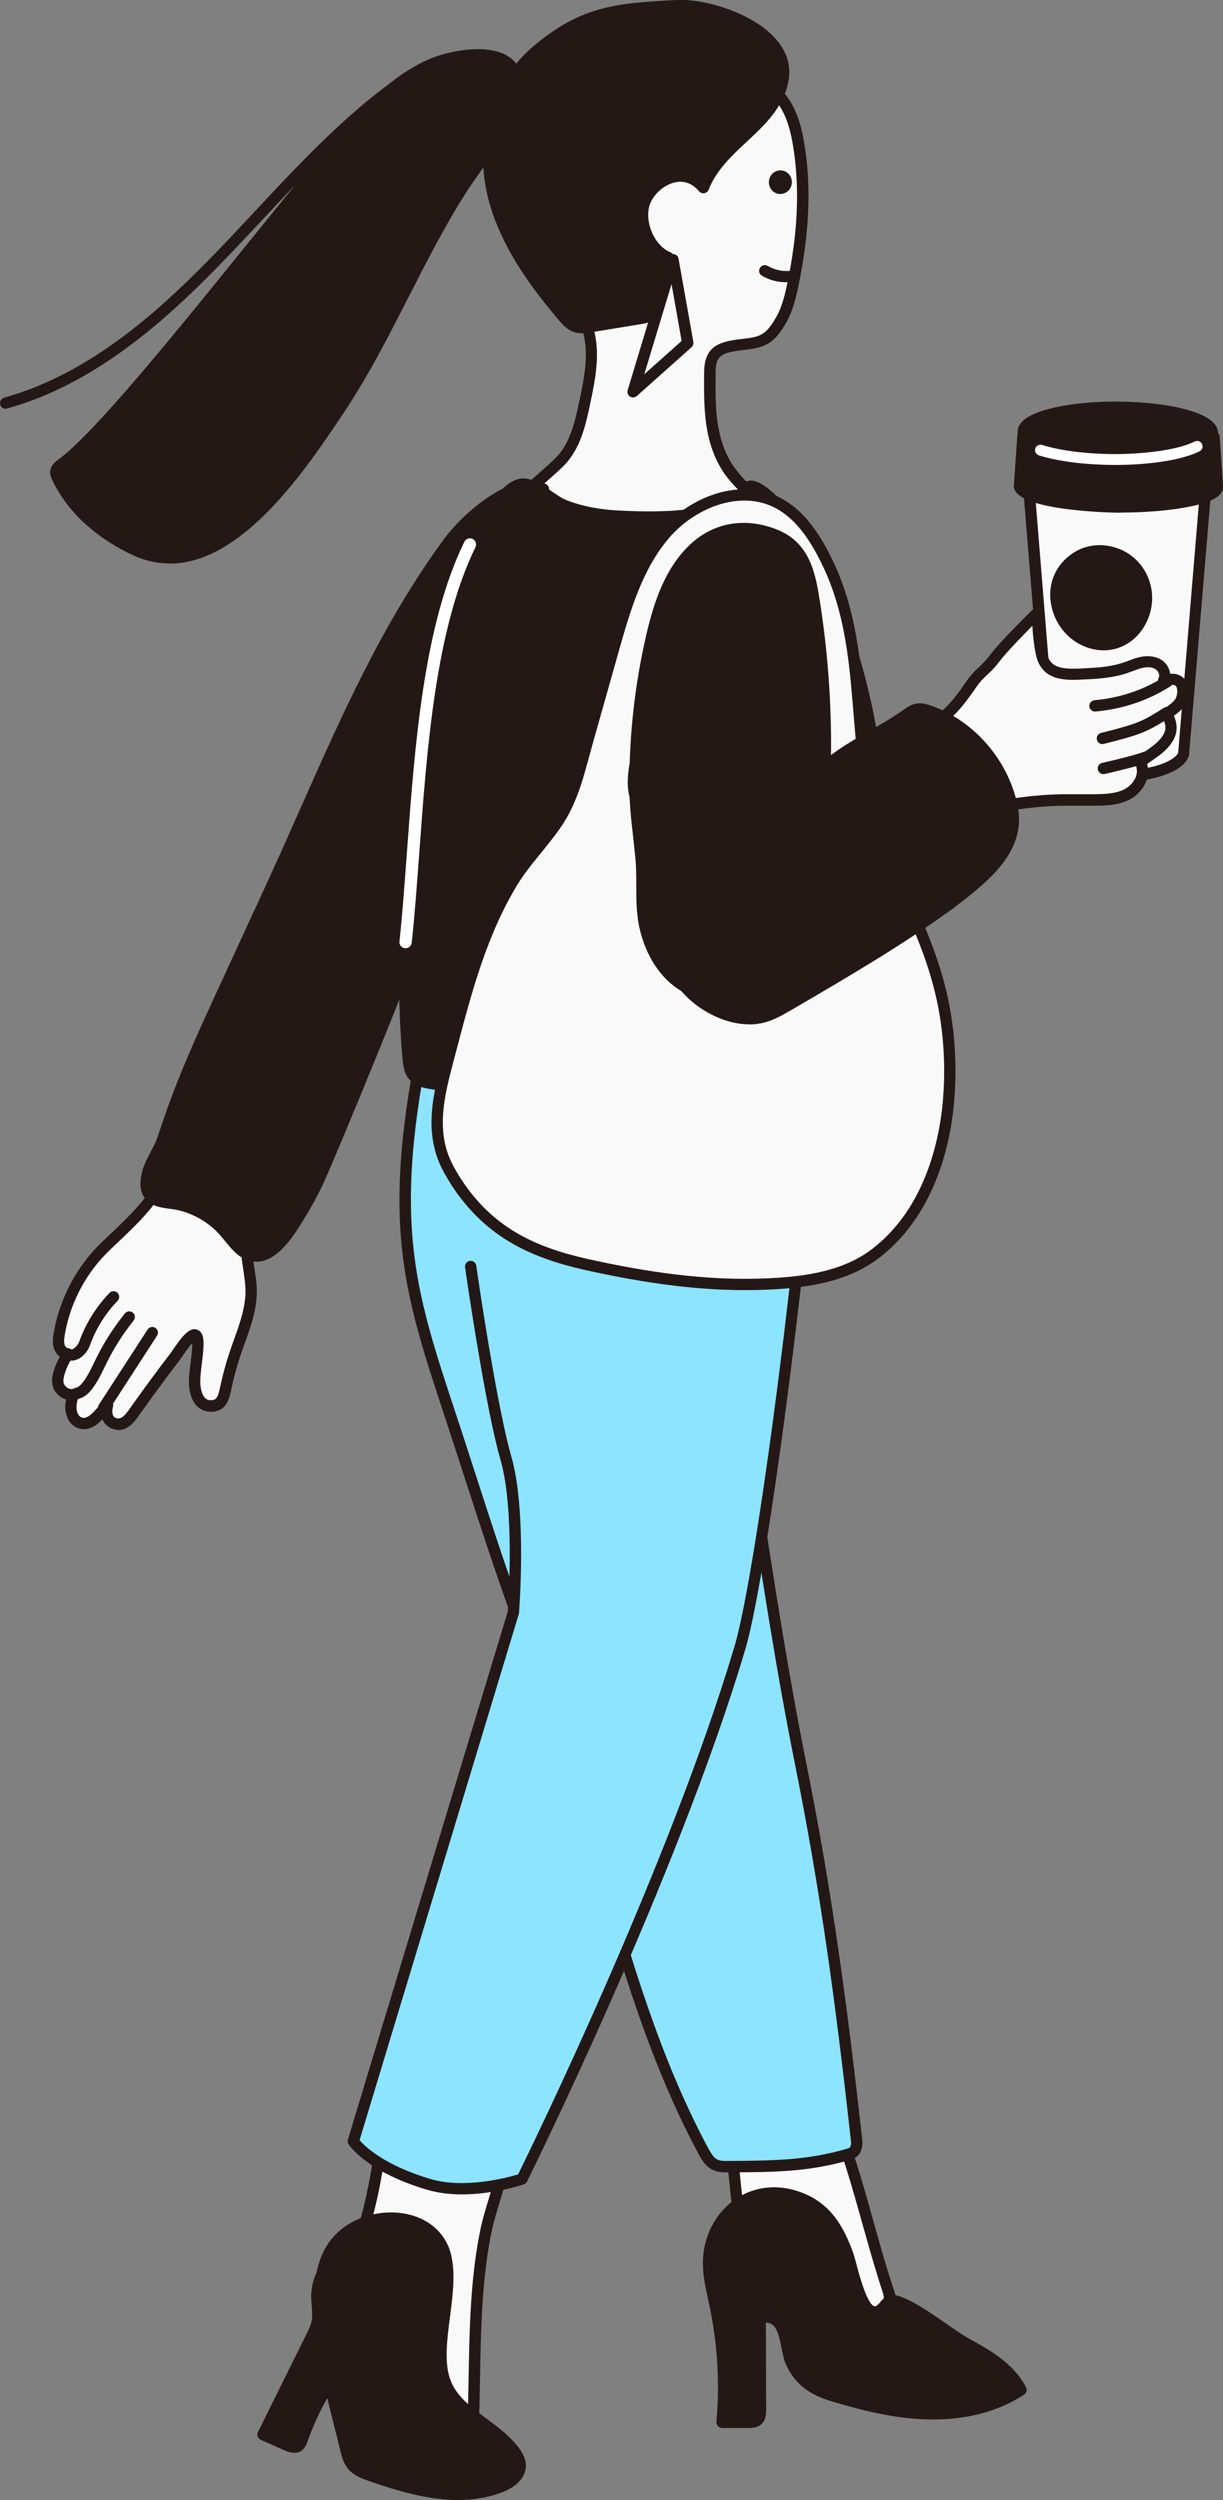 <?xml version="1.0" encoding="UTF-8"?><svg id="_レイヤー_2" xmlns="http://www.w3.org/2000/svg" viewBox="0 0 108.16 221"><rect x="0" y="0" width="108.16" height="221" fill="#808080" stroke="none"/><defs><style>.cls-1{stroke:#231815;stroke-linecap:round;stroke-linejoin:round;}.cls-1,.cls-2{fill:#f9f9f9;}.cls-2,.cls-3,.cls-4,.cls-5{stroke-width:0px;}.cls-3{fill:#231815;}.cls-4{fill:#8de4ff;}.cls-5{fill:#fff;}</style></defs><g id="parts"><path class="cls-2" d="m50.16,40.03c.88-1.3,1.24-2.95,1.57-4.51.43-2.05.86-4.19.32-6.21-.71-2.7-2.92-4.52-3.78-7.08-.89-2.64-1.41-5.45-1.14-8.22.27-2.78,1.37-5.53,3.37-7.43,2.19-2.09,5.94-3.21,8.9-3.05,2.8.15,6.11,2.05,8.27,3.8.59.48,1.15,1.01,1.59,1.63.78,1.11,1.14,2.48,1.36,3.83.69,4.11.34,8.34-.52,12.41-.22,1.04-.47,2.09-.99,3.02-1.06,1.9-1.79,2.05-3.5,2.25-2.01.24-2.83.59-2.85,2.46-.03,2.89-.07,5.79,1.49,8.32.32.51.7.98,1.12,1.42.32.34,1.18,1.16,1.18,1.16,0,0-2.19,1.48-3.1,1.74-5.03,1.42-8.6,1.32-13.14.13-.84-.22-1.69-.54-2.41-1.04-.85-.6-1.32-1.23-1.32-1.23,0,0,2.22-1.9,2.92-2.6.24-.25.46-.51.65-.79Z"/><path class="cls-3" d="m56.7,47.11c-2.06,0-4.14-.31-6.51-.93-1.06-.28-1.9-.64-2.57-1.12-.91-.64-1.41-1.31-1.43-1.34-.16-.21-.12-.51.08-.68.02-.02,2.22-1.9,2.89-2.58.21-.21.41-.46.59-.72t0,0c.79-1.17,1.15-2.66,1.5-4.34.4-1.89.84-4.03.33-5.98-.36-1.35-1.11-2.47-1.9-3.65-.71-1.05-1.44-2.14-1.87-3.41-1.02-3.03-1.41-5.87-1.17-8.43.3-3.11,1.55-5.86,3.52-7.74,2.15-2.05,5.98-3.36,9.27-3.19,2.95.16,6.36,2.12,8.56,3.92.47.38,1.16.98,1.69,1.73.9,1.28,1.25,2.83,1.45,4.04.63,3.78.46,7.9-.52,12.6-.21,1-.48,2.15-1.04,3.16-1.17,2.1-2.08,2.29-3.88,2.5-2.01.23-2.39.55-2.4,1.97v.11c-.03,2.87-.05,5.57,1.42,7.94.27.43.61.87,1.05,1.34.31.33,1.16,1.14,1.16,1.14.11.1.17.25.15.4-.01.15-.09.29-.22.37-.23.16-2.29,1.53-3.24,1.8-2.52.71-4.7,1.06-6.9,1.06Zm-9.4-3.63c.21.21.51.49.9.77.58.4,1.31.72,2.25.97,4.7,1.23,8.19,1.2,12.88-.13.53-.15,1.68-.84,2.44-1.33-.26-.26-.58-.57-.75-.74-.49-.52-.88-1.01-1.18-1.5-1.62-2.62-1.59-5.6-1.57-8.48v-.11c.02-2.39,1.38-2.73,3.29-2.96,1.57-.18,2.15-.25,3.12-2,.5-.89.74-1.95.94-2.88.96-4.58,1.12-8.57.51-12.23-.18-1.1-.5-2.51-1.28-3.63-.35-.5-.82-.98-1.5-1.53-1.99-1.61-5.27-3.55-7.99-3.69-3.06-.16-6.57,1.04-8.53,2.91-1.8,1.72-2.94,4.25-3.21,7.12-.23,2.42.14,5.12,1.12,8.02.38,1.14,1.05,2.13,1.75,3.17.81,1.2,1.64,2.43,2.04,3.95.57,2.18.1,4.44-.32,6.44-.37,1.78-.75,3.37-1.65,4.69h0c-.21.32-.45.61-.71.87-.53.54-1.9,1.72-2.57,2.3Z"/><path class="cls-2" d="m106.68,42.54l-15.75-.11,1.95,23.94s0,.03,0,.05c0,.92,2.09,2.17,5.89,2.2,3.8.03,5.91-1.19,5.92-2.12,0-.02,0-.03,0-.05l2-23.92Z"/><path class="cls-3" d="m98.89,69.12s-.08,0-.12,0c-4.01-.03-6.4-1.39-6.39-2.7,0-.01,0-.03,0-.06l-1.95-23.9c-.01-.14.04-.28.13-.38.1-.1.25-.2.37-.16l15.75.11c.14,0,.27.06.37.16.09.1.14.24.13.38l-2,23.87s0,.05,0,.06c0,.25-.09.63-.51,1.05-.77.76-2.7,1.57-5.79,1.57Zm-7.41-26.19l1.9,23.4s0,.08,0,.12c0,.43,1.65,1.64,5.4,1.66.04,0,.08,0,.12,0,2.79,0,4.48-.69,5.09-1.28.15-.15.21-.27.21-.34l1.95-23.47-14.66-.1Z"/><path class="cls-3" d="m107.66,43.01s0,.04,0,.06c0,1-4.2,1.78-8.76,1.75-4.56-.03-8.75-.87-8.74-1.87,0-.02,0-.04,0-.06l.3-4.38c1.54.58,4.76.99,8.48,1.02,3.66.02,6.84-.34,8.42-.88l.29,4.36Z"/><path class="cls-3" d="m99.14,45.32c-.08,0-.16,0-.24,0-.09,0-9.25-.09-9.24-2.37,0-.03,0-.09.01-.12l.3-4.35c.01-.16.1-.3.23-.39.13-.09.3-.1.45-.05,1.53.58,4.79.96,8.31.98,3.54.02,6.66-.3,8.25-.85.15-.05.31-.03.44.06.13.09.21.23.22.38l.29,4.35s0,.08,0,.1c0,.79-.98,1.34-3.08,1.75-1.64.32-3.79.5-5.95.5Zm-8.22-6.13l-.26,3.74c.23.45,3.28,1.36,8.24,1.39,4.86.03,7.92-.81,8.25-1.28l-.25-3.73c-1.8.47-4.78.74-7.96.72-3.26-.02-6.24-.34-8.03-.84Z"/><path class="cls-3" d="m107.23,38.27c0,1.22-3.76,2.19-8.37,2.16-4.62-.03-8.36-1.05-8.35-2.27,0-1.22,3.76-2.19,8.37-2.16,4.62.03,8.36,1.05,8.35,2.27Z"/><path class="cls-3" d="m99.06,40.93c-.07,0-.14,0-.21,0-4.27-.03-8.86-.91-8.85-2.77,0-.86.96-1.55,2.83-2.03,1.62-.42,3.79-.65,6.04-.63,4.27.03,8.86.91,8.85,2.77h-.5s.5,0,.5,0c0,.86-.96,1.55-2.83,2.03-1.57.41-3.64.63-5.83.63Zm-.39-4.43c-2.11,0-4.09.21-5.58.6-1.7.44-2.08.93-2.08,1.07,0,.51,2.67,1.73,7.85,1.77,2.17.01,4.25-.2,5.79-.59,1.7-.44,2.08-.93,2.08-1.07,0-.51-2.67-1.73-7.85-1.77-.07,0-.14,0-.21,0Z"/><path class="cls-5" d="m98.61,41.1c-.07,0-.14,0-.2,0-2.52-.02-4.9-.33-6.54-.85-.25-.08-.39-.35-.31-.61.08-.25.36-.39.61-.31,1.55.5,3.83.79,6.25.81,3.02.01,5.88-.42,7.23-1.11.24-.12.53-.03.65.21.12.24.03.53-.21.65-1.47.75-4.33,1.21-7.48,1.21Z"/><path class="cls-3" d="m95.35,49.21c-3.53,2.1-1.93,7.26,1.77,7.75,3.47.46,5.61-3.96,3.34-6.76-1.23-1.51-3.46-1.98-5.11-1Z"/><path class="cls-3" d="m97.61,57.49c-.18,0-.37-.01-.56-.04-2.01-.27-3.65-1.84-4.07-3.91-.4-1.94.41-3.76,2.11-4.77h0c1.83-1.09,4.36-.6,5.75,1.11,1.23,1.52,1.4,3.63.42,5.38-.79,1.41-2.16,2.23-3.66,2.23Zm-2-7.86c-1.34.8-1.96,2.19-1.64,3.71.28,1.37,1.39,2.87,3.23,3.12,1.31.18,2.52-.45,3.21-1.69.78-1.39.65-3.06-.32-4.26-1.08-1.34-3.05-1.73-4.47-.88h0Z"/><path class="cls-2" d="m12.16,124.44c-.46.65-1.03,1.67-1.96,1.42-1.09-.29-.68-1.65-.68-1.65,0,0-.76.89-1.16,1.23-.46.39-1.06.55-1.54.18-.65-.5-.64-1.62-.26-2.36-.62.12-1.29-.34-1.41-.96-.06-.32,0-.65.1-.97.18-.59.44-1.15.79-1.66-.37,0-.67-.32-.78-.68-.11-.35-.06-.74,0-1.1.5-2.94,1.97-5.7,4.11-7.75,2.01-1.92,4.59-4.14,5.47-6.89.23-.7.37-1.48.88-2.01.56-.57,1.41-.69,2.2-.71,1.21-.03,2.99-.06,3.88.92.58.64.64,1.59.64,2.46,0,1.79-.14,3.55-.52,5.28-.34,1.56.25,3.15.3,4.74.06,2.02-.83,3.93-1.46,5.81-.3.9-.55,1.81-.74,2.73-.17.78-.28,1.62-1.06,1.76-1.38.25-1.75-1.17-1.74-2.13.01-1.12.28-2.22.29-3.33,0-2.13-1.7.72-2.03,1.14-1.13,1.48-2.24,2.98-3.32,4.5Z"/><path class="cls-3" d="m10.49,126.4c-.13,0-.27-.02-.42-.06-.41-.11-.73-.35-.92-.69-.04-.06-.07-.13-.09-.19-.14.14-.27.27-.39.37-.7.59-1.55.67-2.17.2-.68-.52-.84-1.47-.65-2.31-.59-.18-1.09-.68-1.21-1.31-.09-.45.01-.88.11-1.2.13-.45.31-.88.54-1.28-.24-.18-.43-.45-.53-.77-.14-.47-.08-.93-.01-1.33.52-3.05,2.04-5.9,4.26-8.03l.63-.6c1.86-1.75,3.96-3.74,4.71-6.08.04-.13.08-.26.12-.4.18-.61.38-1.29.88-1.81.72-.74,1.8-.84,2.55-.86,1.28-.03,3.22-.07,4.26,1.09.68.75.77,1.79.77,2.8,0,1.99-.18,3.75-.53,5.39-.19.89-.05,1.81.1,2.79.09.59.19,1.21.21,1.83.05,1.7-.52,3.29-1.08,4.83-.14.39-.28.77-.4,1.15-.29.88-.54,1.78-.73,2.68l-.04.18c-.16.75-.37,1.78-1.42,1.97-.73.13-1.22-.12-1.5-.35-.76-.64-.83-1.8-.83-2.27,0-.58.08-1.15.15-1.7.07-.56.14-1.09.14-1.63v-.07c-.22.23-.52.63-.91,1.2-.1.14-.17.25-.22.32-1.13,1.47-2.24,2.98-3.31,4.48l-.15.21c-.41.6-1,1.46-1.93,1.46Zm-.98-2.69c.08,0,.16.02.24.06.21.11.31.36.24.58-.04.13-.11.56.03.81.04.07.11.16.3.21.44.12.81-.34,1.27-1.01l.16-.23h0c1.08-1.52,2.2-3.03,3.33-4.51.04-.05.11-.15.19-.27.79-1.16,1.46-2.04,2.14-1.82.6.19.59.96.59,1.25,0,.6-.08,1.18-.15,1.75-.07.55-.13,1.06-.14,1.59,0,.5.12,1.2.47,1.5.17.14.39.19.68.13.34-.06.46-.43.62-1.19l.04-.18c.2-.93.46-1.87.76-2.78.13-.39.27-.78.41-1.17.52-1.45,1.06-2.95,1.02-4.46-.02-.56-.1-1.11-.19-1.7-.16-1.03-.32-2.09-.09-3.16.34-1.56.51-3.26.51-5.18,0-.81-.06-1.63-.51-2.13-.74-.82-2.4-.78-3.5-.76-.91.02-1.5.2-1.86.56-.33.33-.48.85-.64,1.39-.04.14-.08.28-.13.42-.83,2.59-3.03,4.67-4.98,6.51l-.63.6c-2.07,1.98-3.48,4.63-3.96,7.47-.05.3-.09.61-.02.87.05.17.2.32.31.32.18,0,.35.11.44.27s.07.36-.03.51c-.32.47-.56.98-.72,1.52-.06.22-.13.49-.09.73.07.35.47.64.82.57.19-.04.38.04.49.19.11.15.13.36.04.53-.29.56-.29,1.41.12,1.73.35.27.79-.06.91-.16.31-.26.9-.94,1.11-1.17.1-.11.24-.17.38-.17Z"/><path class="cls-3" d="m6.31,120.28c-.09,0-.18-.01-.28-.03-.27-.06-.43-.33-.37-.6.06-.27.33-.44.6-.37.21.05.61-.31.75-.69.57-1.6,1.5-3.08,2.67-4.3.19-.2.51-.2.71-.01.2.19.2.51.01.71-1.08,1.12-1.93,2.48-2.45,3.94-.25.7-.92,1.35-1.64,1.35Z"/><path class="cls-3" d="m6.76,123.67c-.24,0-.45-.18-.49-.42-.04-.27.14-.53.42-.57.21-.03.42-.21.67-.53.39-.52.68-1.11.98-1.74l.24-.48c.68-1.36,1.51-2.64,2.46-3.82.17-.22.49-.25.7-.08.22.17.25.49.08.7-.9,1.13-1.69,2.35-2.34,3.65l-.23.47c-.31.64-.63,1.3-1.08,1.9-.41.54-.84.84-1.31.92-.03,0-.05,0-.08,0Z"/><path class="cls-3" d="m9.16,124.95c-.09,0-.19-.03-.27-.08-.23-.15-.3-.46-.15-.69l4.31-6.65c.15-.23.46-.3.69-.15.23.15.3.46.15.69l-4.31,6.65c-.1.15-.26.23-.42.23Z"/><path class="cls-2" d="m71.96,183.35c3.15,5.45,4.58,13.13,6.58,19.13.42,1.27.36,1.37-.61,2.27-.67.62-1.69.55-2.58.41-2.38-.38-4.71-1.03-7.03-1.68-.57-.16-1.16-.33-1.56-.78-.4-.44-.52-1.06-.62-1.65-.73-4.13-1.23-8.3-1.49-12.49-.07-1.09-.11-2.26.44-3.19,1-1.7,5.01-2.53,6.88-2.01Z"/><path class="cls-3" d="m76.38,205.75c-.38,0-.76-.05-1.1-.1-2.41-.39-4.79-1.05-7.09-1.69-.58-.16-1.29-.36-1.8-.92-.51-.56-.65-1.33-.75-1.9-.73-4.14-1.23-8.36-1.5-12.55-.08-1.19-.1-2.44.51-3.48,1.16-1.97,5.46-2.79,7.44-2.24.13.04.23.12.3.23,2.21,3.83,3.57,8.67,4.88,13.34.58,2.08,1.13,4.04,1.75,5.88.5,1.49.34,1.79-.75,2.8-.53.49-1.22.64-1.9.64Zm-5.76-22.06c-1.89,0-4.43.79-5.1,1.92-.47.8-.44,1.83-.38,2.91.26,4.15.76,8.34,1.49,12.44.1.57.21,1.08.5,1.4.29.32.75.47,1.32.63,2.27.63,4.62,1.29,6.98,1.67.79.13,1.65.19,2.16-.28q.81-.75.48-1.74c-.62-1.86-1.17-3.83-1.76-5.92-1.27-4.54-2.59-9.23-4.68-12.93-.3-.06-.65-.09-1.02-.09Z"/><path class="cls-2" d="m31.05,200.21c-.09.23-.18.45-.27.67-.39.96-.83,2.01-.56,3.01.36,1.36,1.81,2.02,2.85,2.94,1.86,1.65,1.74,3.8,3.11,5.62.4.53,5.59,3.74,5.64,2.38.24-5.79-.04-12.12,1.21-17.92.68-3.17,3.45-8.81.39-10.69-1.88-1.16-6.65,2.61-8.75,2.04-.15-.04-.3-.08-.45-.04-.4.09-.51.6-.55,1.02-.37,3.76-1.26,7.46-2.63,10.97Z"/><path class="cls-3" d="m41.42,215.66c-1.6,0-5.33-2.48-5.64-2.9-.63-.83-.96-1.72-1.28-2.57-.41-1.09-.79-2.11-1.76-2.97-.27-.24-.58-.47-.88-.69-.89-.66-1.82-1.34-2.13-2.5-.31-1.15.16-2.29.57-3.29.11-.27.2-.49.29-.71h0c1.35-3.47,2.22-7.12,2.59-10.84.08-.84.4-1.33.94-1.46.28-.06.53,0,.69.05.81.22,2.31-.43,3.76-1.06,2-.86,3.89-1.68,5.12-.92,2.71,1.67,1.49,5.66.5,8.86-.26.86-.51,1.67-.66,2.35-.92,4.27-1,8.85-1.08,13.29-.03,1.54-.05,3.06-.12,4.54-.02.37-.23.66-.58.76-.09.03-.2.04-.32.04Zm-7.08-26.95s0,0-.01,0c0,0-.12.09-.16.58-.38,3.81-1.27,7.54-2.66,11.1h0c-.09.23-.18.46-.27.68-.39.94-.77,1.87-.54,2.7.22.82.96,1.37,1.75,1.95.33.24.65.48.95.75,1.16,1.02,1.6,2.22,2.04,3.37.31.82.6,1.6,1.14,2.32.42.49,3.82,2.51,4.75,2.52.06-1.43.08-2.9.11-4.38.08-4.48.16-9.12,1.1-13.48.16-.72.41-1.55.68-2.44.88-2.88,1.99-6.46-.07-7.72-.79-.48-2.6.3-4.2.99-1.68.73-3.27,1.42-4.42,1.11-.05-.01-.15-.04-.2-.04Zm-3.3,11.5h0,0Z"/><path class="cls-4" d="m46.84,145.74c1.52,4.04,2.79,8.18,4.05,12.31,3.34,10.93,5.87,21.96,11.31,32.08.25.46.53.95.99,1.19.37.2.81.21,1.23.2,3.76-.03,6.95-.02,10.56-1.08.18-.05.36-.11.5-.24.26-.24.31-.64.27-.99-1.46-13.08-2.76-22.39-4.98-33.45-2.32-11.56-3.95-23.71-5.83-35.35-1.04-6.43-.22-13.07-1.06-19.61-8.78-2.83-17.73-5.1-26.78-6.79-2.68,14.46-.88,20.18,2.77,31.21,1.81,5.47,4.43,13.97,6.52,19.32.15.39.3.78.45,1.17Z"/><path class="cls-3" d="m64.32,192.03c-.46,0-.94-.03-1.37-.26-.62-.33-.96-.97-1.19-1.4-4.32-8.05-6.86-16.82-9.32-25.31-.66-2.29-1.33-4.58-2.02-6.86-1.24-4.07-2.53-8.26-4.04-12.28h0c-.15-.39-.29-.78-.45-1.17-1.57-4.03-3.41-9.73-5.04-14.75-.54-1.66-1.04-3.22-1.5-4.6-3.56-10.76-5.51-16.69-2.78-31.46.02-.13.1-.25.21-.32.11-.08.24-.1.38-.08,9.04,1.69,18.08,3.97,26.84,6.8.18.06.32.22.34.41.4,3.1.42,6.26.45,9.32.03,3.39.06,6.9.61,10.27.58,3.54,1.13,7.13,1.68,10.74,1.25,8.15,2.54,16.57,4.15,24.6,2.34,11.64,3.64,21.45,4.99,33.5.06.58-.09,1.1-.43,1.41-.23.21-.51.3-.7.35-3.54,1.04-6.66,1.07-10.27,1.09h-.43s-.07,0-.1,0Zm-17.01-46.47c1.52,4.05,2.81,8.26,4.05,12.32.71,2.31,1.37,4.6,2.03,6.89,2.44,8.44,4.97,17.16,9.24,25.12.23.42.46.82.78.99.26.14.6.15,1,.14h.43c3.54-.03,6.59-.06,10-1.06.1-.03.25-.07.3-.12.1-.09.15-.32.12-.57-1.34-12.02-2.64-21.81-4.97-33.41-1.62-8.05-2.91-16.49-4.16-24.64-.55-3.6-1.1-7.19-1.68-10.73-.56-3.45-.59-6.99-.62-10.42-.03-2.92-.05-5.94-.4-8.88-8.47-2.72-17.19-4.93-25.92-6.58-2.55,14.16-.63,19.99,2.84,30.47.46,1.38.96,2.94,1.5,4.6,1.62,5.02,3.46,10.7,5.02,14.7.15.39.3.79.45,1.18h0Z"/><path class="cls-2" d="m79.85,67.11c-.18-2.04,2.21-2.77,3.53-3.7.97-.69,1.86-1.95,2.54-2.94.72-1.05,1.26-1.21,2.02-2.24.94-1.26,3.81-4.06,3.81-4.06.03,1.18.11,2.39.34,3.54.38,1.88,1.91,1.94,3.62,1.86,1.28-.06,2.57-.13,3.78-.53.5-.17.98-.39,1.49-.49.51-.11,1.08-.08,1.51.22s.67.93.42,1.4c.44-.12.93-.22,1.31.03.52.34.48,1.31.16,1.85-.32.53-.82.72-1.24,1.15.38.31.51,1.08.37,1.56-.32,1.04-1.38,1.69-2.2,2.26-.14.1-.29.21-.33.37-.03.14.01.28.04.42.21.99-.5,1.99-1.39,2.44-.89.44-1.92.46-2.91.46-.86,0-1.72,0-2.58.01-1.86.01-3.71.22-5.54.53-3.04.51-4.27,1.52-6.7-.82-.79-.76-1.58-1.6-1.9-2.66-.07-.24-.12-.46-.13-.66Z"/><path class="cls-3" d="m84.91,72.4c-1.05,0-2.08-.37-3.37-1.61-.79-.76-1.67-1.68-2.04-2.87-.08-.26-.13-.52-.16-.76h0c-.17-1.9,1.46-2.82,2.76-3.56.35-.2.69-.39.97-.59.94-.66,1.86-2.01,2.42-2.81.41-.6.77-.93,1.11-1.25.3-.28.58-.55.92-1,.95-1.28,3.74-4,3.86-4.12.14-.14.35-.18.54-.11.18.07.31.25.31.45.02.88.08,2.2.33,3.46.27,1.37,1.19,1.55,3.11,1.46,1.22-.06,2.49-.12,3.65-.51.16-.05.31-.11.47-.17.34-.13.7-.26,1.08-.34.73-.15,1.4-.04,1.9.3.41.28.66.73.72,1.19.33-.02.67.02,1,.23.81.53.73,1.83.31,2.52-.25.41-.57.65-.86.87-.04.03-.09.06-.13.1.26.5.31,1.16.17,1.63-.34,1.12-1.37,1.83-2.2,2.39l-.2.14s-.11.08-.14.11c.01,0,.03.05.04.09.29,1.36-.61,2.56-1.64,3.07-1.01.5-2.14.51-3.13.51h-2.58c-1.65.02-3.38.19-5.46.54-.6.1-1.14.22-1.62.33-.77.18-1.46.33-2.14.33Zm-4.56-5.34c.02.17.05.36.11.56.3.96,1.04,1.74,1.77,2.44,1.74,1.68,2.69,1.46,4.59,1.03.5-.11,1.05-.24,1.68-.34,2.13-.36,3.92-.53,5.62-.54h2.58c.89-.02,1.89-.02,2.7-.42.67-.33,1.29-1.1,1.12-1.88-.05-.21-.1-.41-.04-.65.09-.35.38-.55.53-.66l.21-.14c.73-.5,1.57-1.07,1.81-1.86.1-.32-.01-.87-.21-1.02-.11-.09-.18-.22-.18-.36s.04-.28.14-.38c.18-.19.38-.33.57-.48.25-.19.45-.34.6-.58.22-.37.22-1.03,0-1.17-.2-.13-.55-.06-.91.03-.19.05-.4-.02-.52-.17-.12-.16-.14-.37-.05-.55.12-.22,0-.58-.26-.75-.36-.25-.86-.2-1.12-.14-.31.06-.61.18-.93.3-.17.06-.33.12-.5.18-1.29.43-2.62.5-3.92.56-1.46.07-3.65.18-4.14-2.26-.17-.85-.26-1.73-.3-2.49-.91.92-2.35,2.4-2.95,3.2-.39.52-.72.83-1.04,1.13-.32.3-.62.58-.97,1.09-.8,1.16-1.67,2.36-2.67,3.07-.31.22-.68.43-1.06.64-1.43.81-2.36,1.43-2.26,2.6h0Z"/><path class="cls-3" d="m96.84,62.9c-.25,0-.47-.19-.5-.45-.03-.27.17-.52.45-.55,2.3-.22,4.31-.9,6.17-2.07.23-.15.54-.08.69.16.15.23.08.54-.16.69-1.99,1.26-4.15,1.98-6.61,2.22-.02,0-.03,0-.05,0Z"/><path class="cls-3" d="m97.5,65.78c-.22,0-.43-.15-.49-.38-.07-.27.1-.54.36-.61,3.27-.82,3.64-1,5.58-2.23.23-.15.54-.08.69.16.15.23.08.54-.16.69-2.06,1.3-2.52,1.51-5.87,2.35-.04,0-.08.01-.12.01Z"/><path class="cls-3" d="m24.04,78.28c4.78-10.38,8.72-20.8,15.38-30.03,1.14-1.58,2.56-2.94,4.17-4,1.33-.87,2.96-1.55,4.46-1.04.22,11.09-4.19,21.35-8,31.48-3.62,9.63-7.44,19.18-11.45,28.64-.78,1.83-1.68,3.47-2.77,5.12-.69,1.06-1.91,2.65-3.32,2.56-1.13-.07-1.85-1.22-2.6-2.09-1.18-1.37-2.84-2.3-4.61-2.55-.76-.11-1.65-.16-2.11-.79-.36-.5-.31-1.19-.17-1.8.28-1.18,1.01-2.03,1.39-3.16.45-1.37.92-2.74,1.44-4.09,1.02-2.64,2.17-5.22,3.35-7.79,1.61-3.49,3.22-6.98,4.83-10.48Z"/><path class="cls-3" d="m22.63,111.52c-.05,0-.1,0-.15,0-1.17-.07-1.92-1.01-2.59-1.83-.12-.15-.24-.29-.36-.43-1.09-1.28-2.66-2.14-4.3-2.38l-.25-.03c-.74-.1-1.66-.22-2.19-.96-.39-.54-.47-1.26-.25-2.2.17-.72.48-1.3.79-1.87.23-.44.46-.86.61-1.32.37-1.14.88-2.63,1.45-4.11,1.06-2.75,2.25-5.38,3.37-7.82l4.83-10.48c1-2.17,1.97-4.35,2.93-6.52,3.71-8.36,7.21-16.26,12.51-23.6,1.18-1.63,2.63-3.02,4.3-4.12,1.84-1.21,3.49-1.58,4.89-1.09.2.07.33.25.34.46.2,10.08-3.4,19.51-6.88,28.63-.39,1.01-.77,2.03-1.15,3.04-3.61,9.6-7.46,19.24-11.46,28.66-.75,1.77-1.64,3.42-2.81,5.2-1.23,1.88-2.41,2.79-3.62,2.79Zm24.32-67.99c-.9,0-1.93.38-3.08,1.13-1.57,1.03-2.93,2.34-4.04,3.87-5.24,7.25-8.72,15.1-12.4,23.41-.96,2.17-1.93,4.35-2.93,6.53h0l-4.83,10.48c-1.12,2.42-2.29,5.04-3.34,7.76-.56,1.46-1.06,2.94-1.43,4.06-.18.55-.43,1.02-.68,1.48-.29.54-.56,1.04-.7,1.63-.15.63-.12,1.1.08,1.39.28.39.88.47,1.51.55l.26.04c1.88.27,3.67,1.26,4.92,2.72.12.15.25.3.38.45.59.73,1.15,1.42,1.88,1.46.82.07,1.82-.73,2.87-2.34,1.13-1.73,2-3.33,2.72-5.04,3.99-9.41,7.84-19.03,11.45-28.62.38-1.01.77-2.03,1.16-3.04,3.4-8.92,6.92-18.14,6.82-27.88-.19-.04-.4-.06-.6-.06Zm-22.91,34.74h0,0Z"/><path class="cls-4" d="m64.08,92.22c1.74.27,3.48.59,5.19.92.68.13,1.4.28,1.89.77.67.67.69,1.75.67,2.71-.2,8.97-4.28,41.99-6.38,49.04-6.11,20.49-19.27,46.95-19.27,46.95,0,0-4.57,1.55-8.19.49-5.27-1.54-6.74-3.83-6.74-3.83l14.15-46.75s.7-8.94-.66-13.64c-.97-3.35-2.32-11.44-3.11-16.93l22.46-19.73Z"/><path class="cls-3" d="m40.86,193.98c-1,0-2.03-.11-3.01-.39-5.38-1.57-6.95-3.94-7.02-4.04-.08-.12-.1-.27-.06-.42l14.14-46.69c.05-.74.62-9.04-.65-13.41-1.07-3.68-2.47-12.42-3.13-17-.04-.27.15-.53.42-.57.27-.04.53.15.57.42.85,5.91,2.18,13.71,3.1,16.87,1.37,4.74.71,13.45.68,13.82,0,.04,0,.07-.02.11l-14.08,46.5c.46.54,2.16,2.23,6.32,3.45,3.01.88,6.81-.15,7.7-.42,1.2-2.43,13.39-27.38,19.14-46.68,2.06-6.92,6.16-39.68,6.36-48.91.02-.9,0-1.82-.53-2.35-.37-.37-.96-.51-1.63-.63-1.57-.3-3.39-.63-5.17-.91-.27-.04-.46-.3-.42-.57.04-.27.3-.46.57-.42,1.8.28,3.63.62,5.21.92.65.12,1.54.29,2.15.91.8.81.84,2.01.82,3.07-.21,9.27-4.33,42.2-6.41,49.17-6.05,20.3-19.17,46.77-19.3,47.03-.06.12-.16.21-.29.25-.14.05-2.67.89-5.48.89Zm5.32-1.36h0,0Z"/><path class="cls-3" d="m47.64,43.27c.78.46,1.57,1.12,2.18,1.36,1.56.62,3.24.91,4.9.99,2.35.11,4.7.14,7.03-.24,1.49-.24,3.1-.9,4.1-2.05.11-.13.22-.29.38-.34,1.32-.39,4.79,4.36,5.25,5.23,1.88,3.58,3.34,7.4,4.4,11.32,2.08,7.69,2.58,15.85,1.36,23.74-.7,4.54,1.67,14.87-4.07,16.73-1.44.47-3,.3-4.5.13-10.21-1.18-20.39-2.63-30.53-4.36-.55-.09-1.14-.21-1.52-.62-.41-.43-.48-1.08-.53-1.67-.45-5.22-.34-10.22.06-15.37.37-4.78.68-9.59,1.2-14.36.77-7.01,2.47-14.23,6.93-19.62.46-.56.98-1.11,1.67-1.31.5-.14,1.1.1,1.7.45Z"/><path class="cls-3" d="m70.99,100.81c-.84,0-1.65-.09-2.37-.18-10.17-1.17-20.45-2.64-30.56-4.36-.54-.09-1.29-.22-1.8-.77-.51-.54-.61-1.27-.67-1.97-.41-4.77-.39-9.68.06-15.46.09-1.13.17-2.27.26-3.4.27-3.6.54-7.32.95-10.97.99-8.95,3.22-15.27,7.04-19.88.52-.63,1.11-1.24,1.92-1.47.74-.21,1.51.16,2.09.5h0c.32.19.64.41.94.62.44.3.85.58,1.17.71,1.37.55,2.97.87,4.74.95,2.2.11,4.56.15,6.93-.23,1.59-.26,2.98-.94,3.81-1.89.17-.2.34-.41.62-.49,1.97-.57,5.8,5.41,5.83,5.48,1.85,3.52,3.34,7.36,4.44,11.42,2.11,7.81,2.59,16.09,1.37,23.95-.18,1.19-.15,2.85-.11,4.6.1,4.92.24,11.05-4.3,12.52-.76.25-1.56.33-2.34.33Zm-24.73-57.53c-.06,0-.12,0-.18.02-.51.15-.94.57-1.42,1.15-3.69,4.45-5.85,10.6-6.81,19.36-.4,3.63-.68,7.34-.94,10.94-.08,1.14-.17,2.27-.26,3.41-.45,5.72-.46,10.58-.06,15.29.05.55.11,1.07.4,1.37.27.28.72.38,1.24.47,10.08,1.72,20.35,3.18,30.5,4.35,1.36.16,2.91.34,4.29-.11,3.83-1.24,3.7-6.96,3.61-11.55-.04-1.8-.08-3.5.12-4.78,1.2-7.72.73-15.85-1.35-23.53-1.08-3.99-2.55-7.76-4.36-11.21-.75-1.43-3.95-5.19-4.67-4.98,0,0-.04.06-.08.1,0,0-.07.08-.07.09-.98,1.12-2.58,1.92-4.4,2.22-2.46.4-4.88.35-7.14.24-1.88-.09-3.58-.43-5.06-1.02-.42-.17-.88-.48-1.36-.81-.29-.2-.59-.4-.89-.58h0c-.48-.28-.85-.42-1.12-.42Z"/><path class="cls-3" d="m60.43.5c2.95.02,9.81,2.34,8.77,6.8-.91,3.9-5.46,5.39-6.99,9.28-1.67-2.01-4.21-.73-5.08,1-.87,1.73.21,4.47,1.98,5.18-.3,1.27-.59,2.53-.89,3.8-.1.44-.22.9-.55,1.2-.3.27-.71.34-1.1.4-1.42.23-2.85.47-4.27.7-.47.08-.95.15-1.4,0-.47-.17-.82-.57-1.15-.95-5.15-6.04-9.22-13.49-4.27-21.18.94-1.46,2.3-2.59,3.73-3.56,3.27-2.22,6.16-2.41,10.02-2.64.39-.02.8-.03,1.21-.03Z"/><path class="cls-3" d="m51.49,29.46c-.25,0-.51-.03-.76-.12-.61-.21-1.03-.7-1.36-1.1-4.48-5.26-9.8-13.23-4.31-21.78.84-1.31,2.07-2.48,3.87-3.71C52.33.44,55.36.26,59.19.03c.4-.02.81-.04,1.24-.03h0c2.31.02,6.5,1.3,8.37,3.67.9,1.14,1.2,2.4.88,3.74-.51,2.2-2.1,3.69-3.64,5.12-1.32,1.23-2.69,2.5-3.37,4.24-.06.16-.21.28-.39.31-.17.03-.35-.04-.46-.17-.53-.63-1.17-.91-1.89-.83-.93.11-1.89.82-2.35,1.73-.34.68-.34,1.62,0,2.54.35.93.99,1.66,1.71,1.95.23.09.36.34.3.58l-.89,3.8c-.1.44-.25,1.04-.71,1.46-.42.37-.96.46-1.35.52l-4.27.7c-.27.04-.57.09-.88.09ZM60.3,1c-.36,0-.71.01-1.05.03-3.82.22-6.59.39-9.77,2.55-1.68,1.14-2.82,2.23-3.59,3.42-3.91,6.08-2.57,12.62,4.23,20.59.27.32.58.68.93.8.33.12.77.05,1.15-.02l4.27-.7c.37-.06.66-.12.85-.28.21-.19.3-.53.4-.94l.8-3.41c-.8-.46-1.49-1.31-1.88-2.34-.45-1.19-.44-2.41.03-3.34.61-1.22,1.87-2.13,3.13-2.28.81-.09,1.58.13,2.23.65.81-1.6,2.08-2.78,3.32-3.93,1.49-1.39,2.91-2.7,3.35-4.61.24-1.03,0-2.01-.69-2.9-1.65-2.1-5.54-3.28-7.59-3.29-.04,0-.08,0-.12,0Z"/><path class="cls-3" d="m68,16.06c.02-.57.5-1.02,1.06-1,.56.02,1,.51.97,1.09-.02.57-.5,1.02-1.06,1-.56-.02-1-.51-.97-1.09Z"/><path class="cls-3" d="m69.53,24.95c-.77,0-1.51-.2-2.15-.58-.24-.14-.32-.45-.17-.69.14-.24.45-.31.69-.17.53.31,1.19.48,1.83.44.29,0,.51.2.53.47.01.28-.2.51-.47.53-.08,0-.16,0-.24,0Z"/><path class="cls-3" d="m38.15,5.68c-2.46,1.06-4.5,2.93-6.39,4.86-4.86,4.96-21.03,26.63-26.31,30.49-.23.17-.48.36-.51.65-.02.18.06.36.14.53,1.37,2.88,3.85,4.91,6.67,6.31,7.58,3.74,14.64-6.93,18.28-12.39,4.13-6.19,6.81-13.22,10.83-19.47,1.37-2.13,5.28-6.94,4.87-9.65-.47-3.09-5.49-2.21-7.58-1.31Z"/><path class="cls-3" d="m15.01,49.81c-1.14,0-2.3-.26-3.49-.84-3.29-1.62-5.61-3.83-6.9-6.54-.08-.17-.22-.47-.18-.8.06-.52.48-.83.71-1,3.2-2.33,10.44-11.29,16.83-19.2,4.04-4.99,7.53-9.31,9.42-11.23,1.9-1.94,4.01-3.88,6.55-4.97,1.63-.7,4.93-1.41,6.86-.33.78.44,1.27,1.14,1.41,2.03.36,2.4-2.13,5.95-3.95,8.55-.39.56-.74,1.05-.99,1.45-1.91,2.98-3.55,6.2-5.14,9.31-1.74,3.41-3.53,6.93-5.69,10.17l-.06.09c-3.25,4.87-8.88,13.32-15.38,13.32ZM42.28,5.34c-1.4,0-2.96.38-3.93.8h0c-2.38,1.02-4.4,2.89-6.23,4.75-1.86,1.89-5.33,6.19-9.35,11.16-6.43,7.95-13.72,16.97-17.02,19.38-.07.05-.3.22-.31.3,0,.05.06.2.09.26,1.19,2.51,3.35,4.55,6.44,6.07,7.14,3.53,13.94-6.66,17.59-12.13l.06-.09c2.13-3.19,3.91-6.69,5.63-10.07,1.6-3.14,3.25-6.38,5.19-9.4.26-.41.62-.91,1.02-1.48,1.63-2.32,4.09-5.83,3.78-7.83-.09-.59-.39-1.02-.9-1.31-.54-.3-1.27-.42-2.05-.42Zm-4.13.34h0,0Z"/><path class="cls-1" d="m83.69,90.29c-.17-1.21-.42-2.37-.72-3.47-.1-.36-.2-.71-.31-1.07-1.19-3.82-3.07-7.39-4.53-11.12-3.27-8.37-.99-17.08-5.14-25.28-.99-1.97-2.29-3.9-4.21-4.9-3.31-1.72-7.53-.08-9.98,2.77-2.45,2.85-3.55,6.64-4.58,10.29-.77,2.72-1.53,5.43-2.3,8.15-.69,2.45-1.19,4.84-2.61,6.99-1.24,1.87-2.87,3.45-4.06,5.42,0,0,0,.01-.01.02-.8,1.34-1.49,2.74-2.09,4.18-1.37,3.27-2.3,6.74-3.19,10.15-.42,1.61-.89,3.2-1.13,4.77-.33,2.13-.25,4.21.9,6.26,0,0,0,.01.01.02.61,1.09,1.28,2.05,2.01,2.88,1.17,1.35,2.49,2.4,3.97,3.23,1.77.99,3.77,1.66,6.02,2.17,5.32,1.19,10.72,2,16.18,1.75,3.36-.15,6.89-.65,9.57-2.74,1.96-1.52,3.43-3.52,4.46-5.78,1.1-2.4,1.73-5.09,1.95-7.82.19-2.32.11-4.66-.21-6.87Zm-27.47-22.97c1.16-5.9,1.25-11.57,5.07-16.46.01-.02.03-.04.05-.06,1.31-1.66,3.23-3.23,5.26-2.78,2.17.48,3.26,2.96,3.81,5.16,1.22,4.88,1.47,10.01.74,15-.09.59-.19,1.19-.47,1.71-.51.94-1.53,1.49-2.57,1.67-2.81.49-6.25.81-9.13.62-.69-.05-1.41-.14-1.97-.55-1.22-.91-1.09-2.79-.79-4.3Z"/><path class="cls-3" d="m72.05,53.44c.85,5.49,1.13,11.07.85,16.62-.25,4.97-.25,11.55-3.89,15.32-2.1,2.17-5.47,3.3-8.16,1.98-1.96-.97-3.21-3.04-3.74-5.2-.53-2.13-.2-4.22-.41-6.36-.02-.21-.04-.43-.06-.64-.2-1.87-.46-3.71-.47-5.63-.02-4.44.47-8.89,1.47-13.21.68-2.92,1.68-5.94,3.88-7.93,2.01-1.81,4.6-2.06,7.01-1.1,2.63,1.04,3.11,3.46,3.52,6.15Z"/><path class="cls-3" d="m63.35,88.43c-.92,0-1.84-.19-2.73-.63-1.91-.94-3.37-2.96-4.01-5.53-.34-1.37-.34-2.73-.34-4.04,0-.79,0-1.6-.08-2.4l-.19-1.79c-.17-1.46-.34-2.98-.34-4.52-.02-4.49.48-8.98,1.48-13.33.66-2.85,1.65-6.04,4.04-8.19,2.05-1.84,4.79-2.28,7.53-1.19,3,1.19,3.44,4.03,3.83,6.54h0c.85,5.51,1.14,11.14.85,16.72l-.06,1.21c-.22,4.82-.5,10.83-3.98,14.43-1.44,1.49-3.7,2.71-6.01,2.71Zm2.43-41.19c-1.46,0-2.82.51-3.94,1.52-2.18,1.96-3.11,4.97-3.73,7.67-.99,4.28-1.48,8.68-1.46,13.1,0,1.49.18,2.98.34,4.41l.19,1.81c.08.85.08,1.68.08,2.49,0,1.31,0,2.54.31,3.8.56,2.28,1.83,4.06,3.48,4.87,2.69,1.32,5.81-.04,7.58-1.88,3.22-3.33,3.48-9.13,3.7-13.78l.06-1.21c.28-5.52,0-11.07-.84-16.52h0c-.43-2.8-.92-4.86-3.21-5.77-.86-.34-1.73-.51-2.56-.51Z"/><path class="cls-3" d="m74.36,66.74c1.89-1.32,3.91-2.21,5.82-3.57.28-.2.56-.4.89-.47.39-.08.8.03,1.18.17,3.59,1.28,6.43,4.56,7.25,8.36.86,3.98-2.82,6.58-5.52,8.68-4.62,3.32-9.39,6.1-14.29,8.97-.67.39-1.36.79-2.11,1-1.5.42-3.13.05-4.52-.67-1.65-.86-3.08-2.27-3.66-4.06-.62-1.92-.21-4.04.48-5.94,1.49-4.09,5.27-6.57,8.75-8.73,1.81-1.12,3.65-2.2,5.37-3.47.12-.09.24-.18.36-.26Z"/><path class="cls-3" d="m66.27,90.55c-1.1,0-2.28-.31-3.43-.91-1.91-1-3.33-2.58-3.91-4.35-.57-1.76-.41-3.8.48-6.26,1.49-4.09,5.08-6.58,8.95-8.98l1.07-.66c1.42-.88,2.9-1.78,4.26-2.79.13-.09.25-.18.38-.27.94-.65,1.91-1.21,2.85-1.74.98-.56,2-1.14,2.96-1.83.28-.2.64-.46,1.08-.55.51-.11,1,.03,1.45.19,3.75,1.34,6.72,4.76,7.57,8.73.88,4.08-2.53,6.72-5.27,8.85l-.43.33c-4.58,3.3-9.21,6-14.12,8.87l-.23.13c-.69.4-1.41.82-2.22,1.05-.46.13-.95.2-1.46.2Zm15.08-27.38c-.06,0-.12,0-.18.02-.23.05-.47.22-.7.39-1.01.72-2.05,1.31-3.05,1.88-.92.52-1.87,1.07-2.77,1.69t0,0c-.12.08-.24.17-.35.25-1.4,1.03-2.89,1.95-4.33,2.83l-1.07.66c-3.71,2.31-7.16,4.69-8.54,8.48-.82,2.24-.97,4.08-.47,5.61.49,1.52,1.74,2.9,3.42,3.77,1.45.76,2.92.98,4.15.64.69-.19,1.35-.58,1.99-.95l.23-.13c4.89-2.85,9.5-5.55,14.02-8.81l.41-.32c2.65-2.06,5.65-4.39,4.91-7.85-.78-3.63-3.5-6.77-6.93-7.99-.28-.1-.52-.17-.73-.17Zm-6.99,3.57h0,0Z"/><path class="cls-5" d="m35.87,83.82s-.04,0-.06,0c-.3-.03-.52-.3-.48-.6.26-2.44.45-5.09.66-7.91.69-9.4,1.47-20.05,5.08-27.42.13-.27.46-.38.73-.25.27.13.38.46.25.73-3.52,7.18-4.29,17.72-4.97,27.02-.21,2.82-.4,5.49-.67,7.94-.03.28-.27.49-.54.49Z"/><path class="cls-3" d="m39.34,199.19c.97,3.2-1.11,8.1-.03,11.26.97,2.82,4.38,3.86,6.15,6.23.29.39.54.84.53,1.32-.02.89-.89,1.5-1.71,1.82-3.69,1.46-7.83.3-11.56-1.01-.56-.2-1.15-.42-1.54-.88-.35-.41-.49-.96-.62-1.49-1.03-4.34-3.72-13.21-1.38-17.43,2.18-3.92,8.91-3.97,10.16.17Z"/><path class="cls-3" d="m40.54,221c-2.63,0-5.35-.79-7.98-1.71-.53-.19-1.26-.44-1.76-1.03-.44-.52-.61-1.2-.72-1.7-.12-.5-.26-1.07-.42-1.68-1.23-4.86-3.08-12.21-.91-16.11,1.4-2.52,4.31-3.4,6.56-3.16,2.25.24,3.93,1.52,4.51,3.43h0c.5,1.67.24,3.74-.02,5.74-.26,1.97-.52,4.01,0,5.51.52,1.5,1.83,2.48,3.21,3.5,1.03.76,2.09,1.55,2.87,2.59.28.37.64.95.63,1.63-.03.94-.76,1.77-2.02,2.27-1.27.5-2.59.71-3.93.71Zm-5.97-24.42c-1.81,0-3.89.79-4.94,2.68-1.97,3.55-.11,10.95,1.01,15.38.16.62.3,1.18.42,1.69.12.52.25.97.51,1.29.29.35.78.54,1.33.73,3.53,1.24,7.6,2.45,11.21,1.02.32-.13,1.37-.6,1.39-1.37,0-.29-.13-.61-.43-1.01-.69-.93-1.69-1.67-2.66-2.39-1.45-1.07-2.95-2.19-3.56-3.98-.59-1.72-.31-3.88-.04-5.96.25-1.89.5-3.85.06-5.32h0c-.45-1.51-1.82-2.52-3.66-2.72-.21-.02-.42-.03-.64-.03Z"/><path class="cls-3" d="m30.3,199.41c-1.47.43-2.31,2.13-2.27,3.7.02.7.17,1.41.05,2.11-.09.49-.31.93-.53,1.37-1.43,2.88-2.85,5.75-4.28,8.63.69.31,1.37.61,2.06.92.33.15.72.29,1.03.1.21-.14.31-.4.4-.64.97-2.76,2.46-5.34,4.36-7.53,1.25-1.45,3.45-3.39,3.58-5.51.12-1.96-2.12-3.79-4.39-3.14Z"/><path class="cls-3" d="m26.01,216.82c-.37,0-.71-.15-.89-.23l-2.06-.92c-.12-.06-.22-.16-.27-.29s-.04-.27.02-.39l4.28-8.63c.2-.4.41-.82.48-1.24.07-.4.03-.82,0-1.27-.02-.24-.04-.49-.05-.73-.04-1.69.85-3.67,2.63-4.19,1.24-.36,2.6-.08,3.64.75.94.75,1.46,1.83,1.4,2.9-.12,1.92-1.7,3.62-2.97,5-.26.28-.51.55-.73.81-1.85,2.14-3.33,4.69-4.27,7.37-.1.28-.24.67-.6.9-.2.13-.41.17-.61.17Zm-2.07-1.85l1.58.71c.37.16.5.16.55.13.07-.05.14-.25.19-.39.98-2.8,2.53-5.46,4.46-7.69.23-.26.48-.54.75-.83,1.16-1.26,2.61-2.82,2.7-4.38.04-.74-.34-1.51-1.02-2.06-.78-.63-1.8-.84-2.73-.57h0c-1.29.37-1.94,1.93-1.91,3.2,0,.22.03.45.05.67.04.5.09,1.01,0,1.54-.1.56-.35,1.06-.57,1.51l-4.05,8.16Zm6.35-15.56h0,0Z"/><path class="cls-3" d="m71.15,210.48c-.48-.43-.87-.97-1.2-1.66-.6-1.3-.28-4.48-2.74-3.94.01,2.7.02,5.4.03,8.1,0,.34-.02.72-.28.94-.21.18-.52.19-.8.19-.77,0-1.54,0-2.3.01.31-3.46.1-6.96-.62-10.36-.26-1.25-.6-2.5-.58-3.78.05-4.19,3.85-7.36,8.15-5.67,2.27.9,3.34,2.72,4.16,4.94.42,1.13,1.4,6.89,3.25,4.58.2-.25.44-.54.75-.49,1.76.31,4.8,2.89,6.48,3.81,1.88,1.03,3.86,2.17,4.85,4.1-2.41,1.58-5.35,2.17-8.22,2.11-2.87-.07-5.68-.76-8.43-1.59-.99-.3-1.82-.69-2.49-1.3Z"/><path class="cls-3" d="m63.86,214.62c-.14,0-.27-.06-.37-.16-.09-.1-.14-.24-.13-.38.3-3.42.1-6.85-.61-10.22l-.13-.6c-.23-1.06-.47-2.16-.46-3.28.03-2.3,1.12-4.39,2.91-5.6,1.73-1.16,3.83-1.35,5.92-.53,2.59,1.02,3.66,3.12,4.44,5.23.08.21.18.58.3,1.03.26.99.96,3.62,1.62,3.76.11.02.29-.11.48-.35.22-.27.63-.77,1.23-.66,1.27.22,3.04,1.45,4.6,2.53.76.53,1.49,1.03,2.03,1.33,1.76.97,3.96,2.18,5.05,4.31.12.23.04.51-.17.65-2.3,1.51-5.23,2.27-8.5,2.19-3.08-.07-6.06-.86-8.56-1.61-1.15-.35-2-.79-2.68-1.4h0c-.54-.49-.97-1.09-1.31-1.82-.19-.4-.29-.92-.4-1.46-.16-.83-.35-1.78-.85-2.11-.14-.1-.33-.16-.54-.14l.03,7.66c0,.33,0,.94-.46,1.33-.36.3-.84.3-1.12.31h-2.3s0,.01,0,.01Zm4.59-20.27c-1.01,0-1.97.29-2.82.86-1.52,1.02-2.45,2.81-2.47,4.78-.01,1.01.21,2.01.44,3.06l.13.61c.69,3.28.92,6.63.67,9.97h1.74c.17,0,.42-.01.51-.08.1-.08.1-.41.1-.55l-.03-8.1c0-.24.16-.44.39-.49.67-.15,1.24-.07,1.7.23.85.56,1.08,1.72,1.28,2.75.09.48.18.94.32,1.24.29.61.64,1.11,1.08,1.5.56.51,1.29.88,2.3,1.19,2.44.74,5.34,1.5,8.3,1.57,2.86.06,5.46-.54,7.54-1.78-1.03-1.63-2.89-2.66-4.42-3.49-.59-.33-1.33-.84-2.12-1.39-1.4-.97-3.15-2.19-4.2-2.37-.05.02-.21.23-.27.31-.46.58-.95.81-1.47.7-1.16-.25-1.79-2.26-2.37-4.48-.11-.41-.2-.75-.27-.94-.7-1.9-1.65-3.77-3.87-4.65-.73-.29-1.46-.43-2.17-.43Z"/><polygon class="cls-2" points="59.52 22.96 55.99 34.64 60.82 30.33 59.52 22.96"/><path class="cls-3" d="m55.99,35.14c-.09,0-.19-.03-.27-.08-.19-.12-.27-.35-.21-.57l3.53-11.68c.07-.22.28-.36.51-.35.23.01.42.18.46.41l1.31,7.36c.03.17-.03.34-.16.46l-4.83,4.31c-.09.08-.21.13-.33.13Zm3.4-10.03l-2.41,7.97,3.3-2.94-.89-5.03Z"/><path class="cls-3" d="m.5,36.14c-.22,0-.42-.15-.48-.37-.07-.27.08-.54.35-.62,7.43-2.06,13.44-7.46,17.85-11.93,1.47-1.49,2.93-3.05,4.34-4.56,3.56-3.8,7.23-7.74,11.44-10.94.22-.17.53-.12.7.09.17.22.12.53-.09.7-4.14,3.15-7.79,7.06-11.32,10.83-1.42,1.51-2.88,3.08-4.36,4.58-4.5,4.56-10.64,10.07-18.3,12.19-.04.01-.09.02-.13.02Z"/><path class="cls-3" d="m97.58,68.43c-.23,0-.43-.16-.49-.39-.06-.27.11-.54.38-.6,1.81-.41,3.14-.77,3.65-.97.26-.1.55.02.65.28.1.26-.02.55-.28.65-.72.29-2.47.71-3.8,1.02-.04,0-.08.01-.11.01Z"/></g></svg>